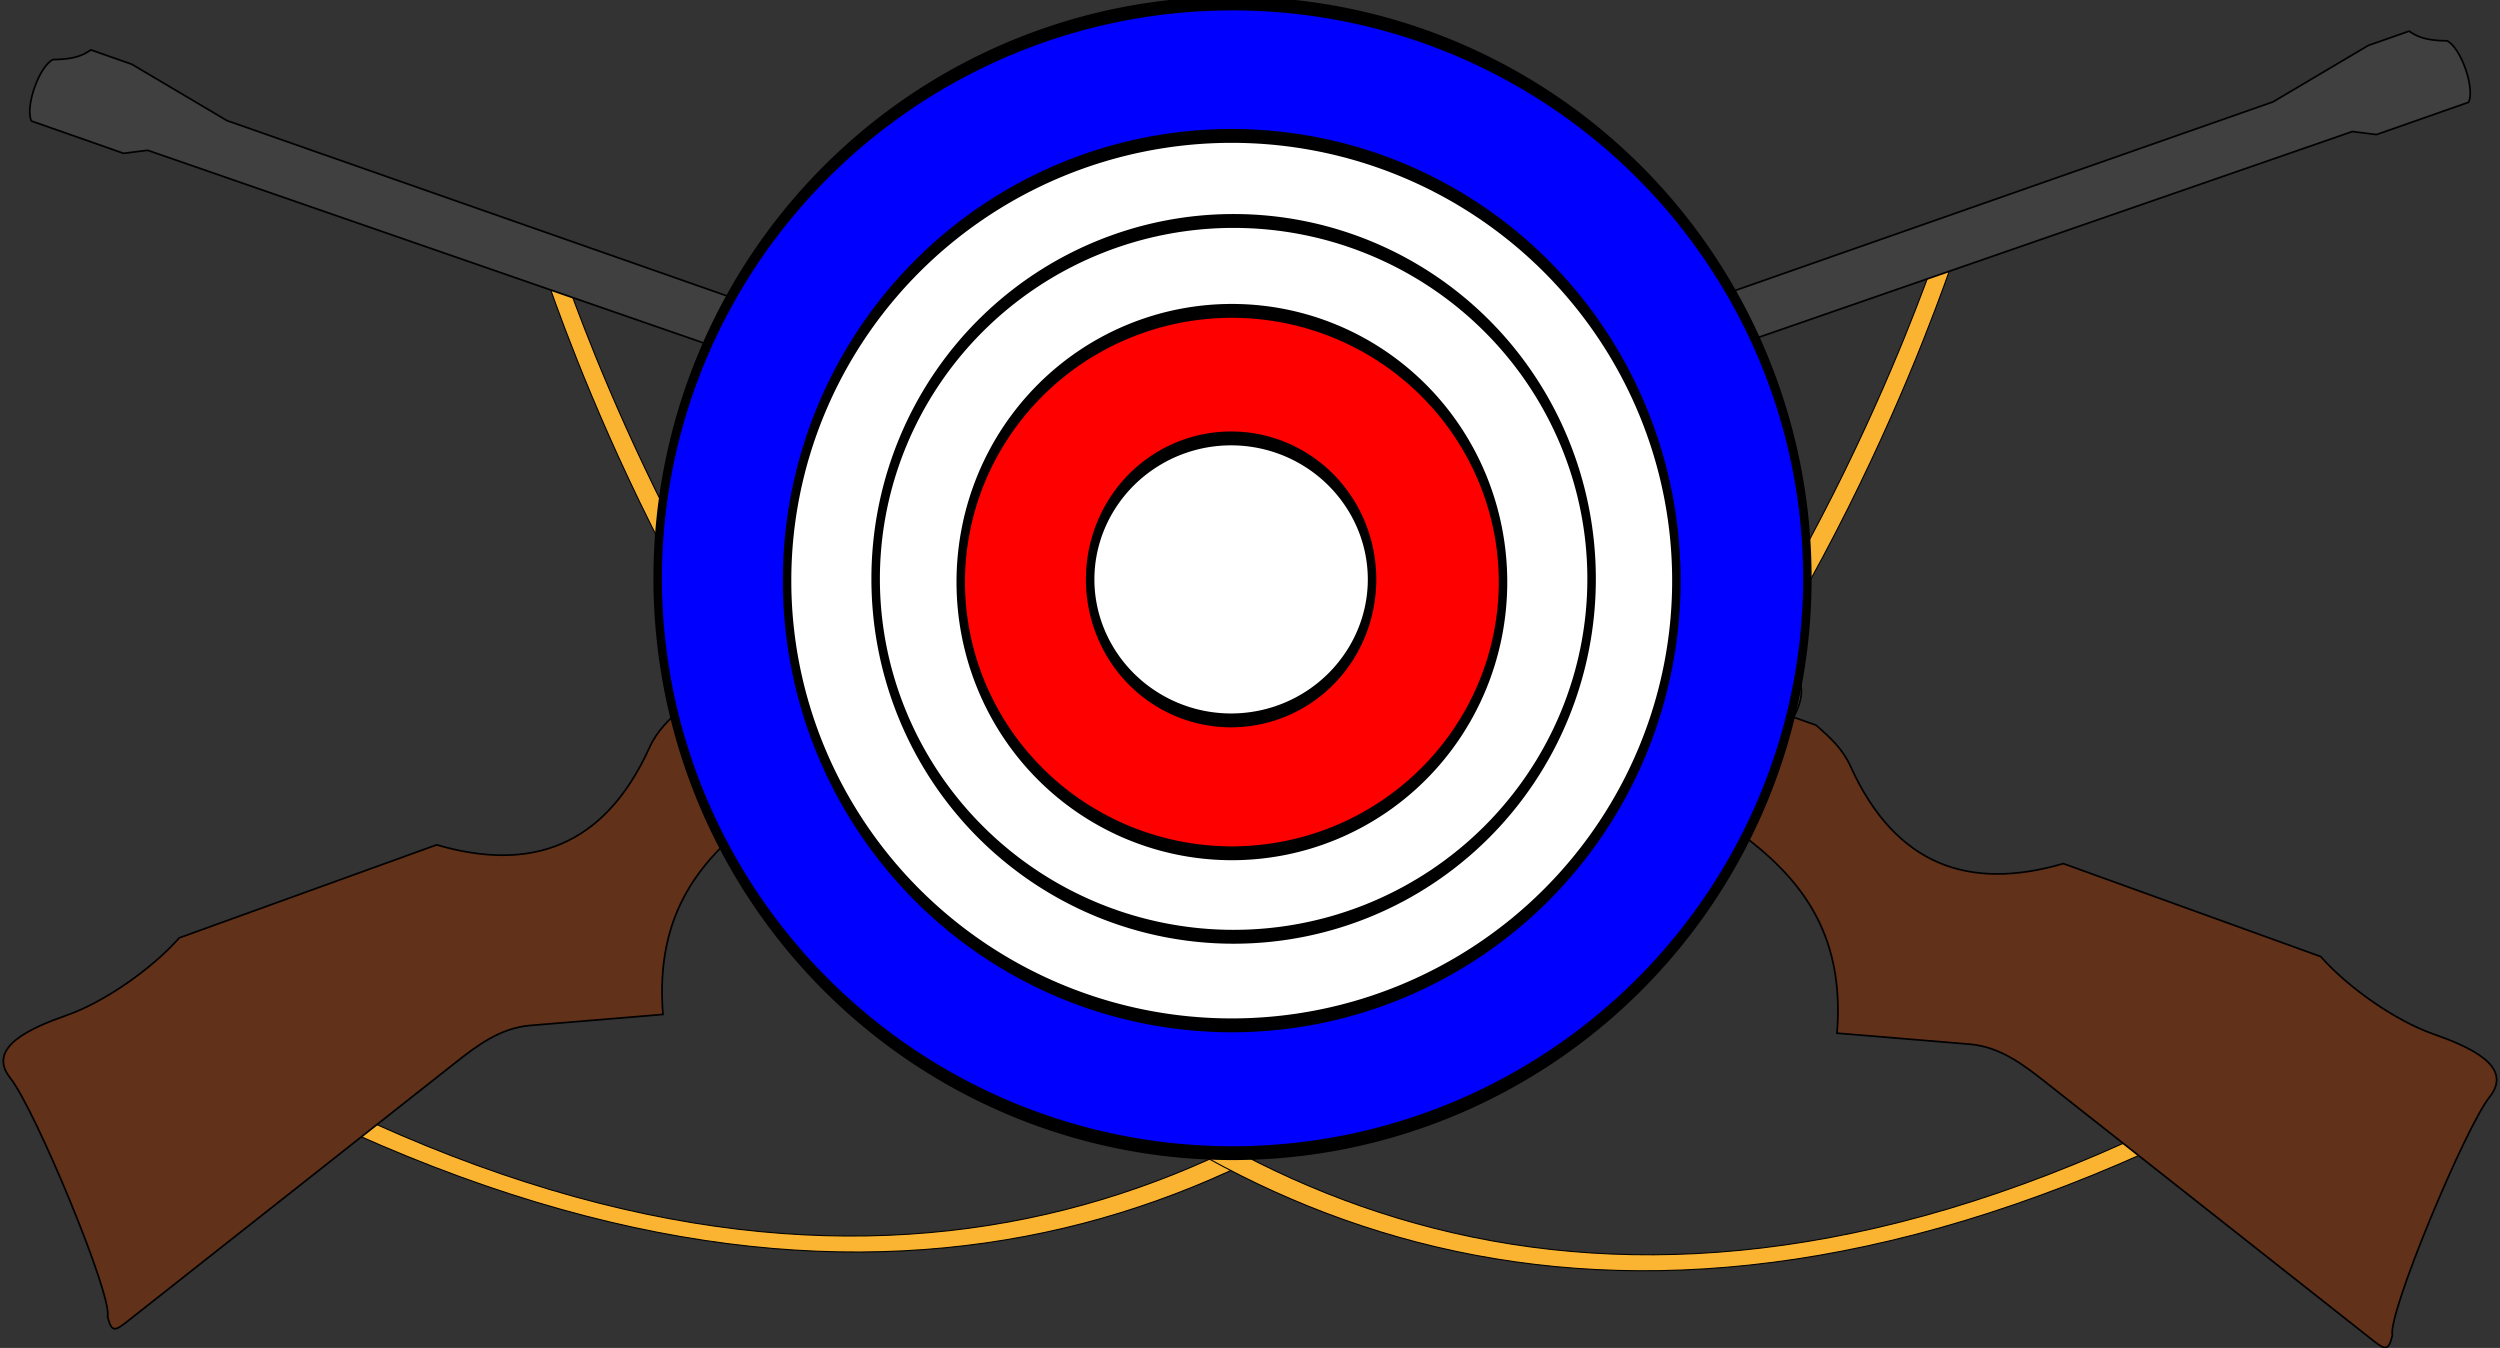 <?xml version="1.0" encoding="UTF-8" standalone="no"?>
<!-- Created with Inkscape (http://www.inkscape.org/) -->

<svg
   xmlns:svg="http://www.w3.org/2000/svg"
   xmlns="http://www.w3.org/2000/svg"
   version="1.1"
   width="230.5"
   height="124.278"
   id="svg2">
  <rect width="100%" height="100%" fill="#333333" stroke="none"/>
  <defs
     id="defs4" />
  <g
     transform="translate(-216.376,-408.862)"
     id="layer1"
     style="display:inline" />
  <g
     transform="translate(-216.376,-408.862)"
     id="layer3"
     style="display:inline" />
  <g
     transform="translate(-216.376,-408.862)"
     id="layer2"
     style="display:inline">
    <g
       id="g6361">
      <g
         transform="translate(-3.409,0.884)"
         id="g5569"
         style="display:inline">
        <path
           d="m 249.955,511.358 c 106.446,49.948 146.861,-70.847 150.113,-79.956 l -2.07,0.888 c -2.025,5.058 -42.884,126.854 -146.034,78.198 l -2.009,0.871 z"
           id="path5567"
           style="fill:#fab432;fill-opacity:1;stroke:#000000;stroke-width:0.1;stroke-linecap:butt;stroke-linejoin:miter;stroke-miterlimit:4;stroke-opacity:1;stroke-dasharray:none" />
        <g
           transform="matrix(0.944,-0.331,0.331,0.944,-132.059,128.331)"
           id="g5562">
          <g
             transform="matrix(0.08,0,0,0.08,201.661,440.094)"
             id="g5520">
            <path
               d="m 1122.862,377.535 8.341,-93.332 1848.033,6.647 25,12.5 112.5,0 c 12.5,-12.5 12.5,-62.5 0,-75 -23.487,-8.444 -31.53,-16.556 -37.5,-25 l -50,0 -125,25 -1900,0 c -47.864,0 -33.046,74.247 -11.764,87.01 l -1.394,111.059 c -0.372,29.669 13.343,54.1 42.379,54.647 l 75.465,1.859 c 77.53,-1.04 55.037,-64.228 53.16,-100 l -2.974,0 c 5.344,42.593 19.097,97.494 -49.628,96.654 l -76.022,-0.929 c -29.123,-1.473 -39.818,-26.995 -39.405,-52.416 l 11.199,-146.213 95.911,0.558 -1.905,97.886 c -19.372,30.449 -54.437,58.609 -29.368,95.539 -5.737,-40.729 28.983,-67.816 52.974,-96.468 z"
               id="path5008"
               style="fill:#404040;fill-opacity:1;stroke:#000000;stroke-width:2;stroke-linecap:round;stroke-linejoin:miter;stroke-miterlimit:4;stroke-opacity:1;stroke-dasharray:none" />
          </g>
          <path
             d="m 277.349,462.483 c 0,0 92.651,-0.121 92.651,-0.121 -0.255,2.789 0.637,7.768 -3.937,7.95 l -67.331,3.569 -17.844,0.238 c -6.564,2.01 -12.351,5.353 -14.751,14.513 l -11.896,-3.093 c -2.668,-0.694 -5.264,0.145 -7.613,0.952 l -36.223,12.431 c -1.502,0.516 -1.961,0.687 -1.784,-0.952 1.074,-1.68 0.003,-20.279 -1.19,-23.703 -1.192,-3.423 3.307,-3.741 6.87,-3.747 3.563,-0.006 8.667,-1.381 12.104,-3.301 l 25.219,-0.238 c 7.325,5.243 14.484,5.297 21.413,-1.903 1.258,-1.339 2.636,-1.918 4.312,-2.595 z"
             id="path5007"
             style="fill:#613219;fill-opacity:1;stroke:#000000;stroke-width:0.16;stroke-linecap:butt;stroke-linejoin:miter;stroke-miterlimit:4;stroke-opacity:1;stroke-dasharray:none" />
        </g>
      </g>
      <g
         transform="matrix(-1,0,0,1,666.661,2.613)"
         id="g5569-5"
         style="display:inline">
        <path
           d="m 249.955,511.358 c 106.446,49.948 146.861,-70.847 150.113,-79.956 l -2.07,0.888 c -2.025,5.058 -42.884,126.854 -146.034,78.198 l -2.009,0.871 z"
           id="path5567-2"
           style="fill:#fab432;fill-opacity:1;stroke:#000000;stroke-width:0.1;stroke-linecap:butt;stroke-linejoin:miter;stroke-miterlimit:4;stroke-opacity:1;stroke-dasharray:none" />
        <g
           transform="matrix(0.944,-0.331,0.331,0.944,-132.059,128.331)"
           id="g5562-8">
          <g
             transform="matrix(0.08,0,0,0.08,201.661,440.094)"
             id="g5520-1">
            <path
               d="m 1122.862,377.535 8.341,-93.332 1848.033,6.647 25,12.5 112.5,0 c 12.5,-12.5 12.5,-62.5 0,-75 -23.487,-8.444 -31.53,-16.556 -37.5,-25 l -50,0 -125,25 -1900,0 c -47.864,0 -33.046,74.247 -11.764,87.01 l -1.394,111.059 c -0.372,29.669 13.343,54.1 42.379,54.647 l 75.465,1.859 c 77.53,-1.04 55.037,-64.228 53.16,-100 l -2.974,0 c 5.344,42.593 19.097,97.494 -49.628,96.654 l -76.022,-0.929 c -29.123,-1.473 -39.818,-26.995 -39.405,-52.416 l 11.199,-146.213 95.911,0.558 -1.905,97.886 c -19.372,30.449 -54.437,58.609 -29.368,95.539 -5.737,-40.729 28.983,-67.816 52.974,-96.468 z"
               id="path5008-7"
               style="fill:#404040;fill-opacity:1;stroke:#000000;stroke-width:2;stroke-linecap:round;stroke-linejoin:miter;stroke-miterlimit:4;stroke-opacity:1;stroke-dasharray:none" />
          </g>
          <path
             d="m 277.349,462.483 c 0,0 92.651,-0.121 92.651,-0.121 -0.255,2.789 0.637,7.768 -3.937,7.95 l -67.331,3.569 -17.844,0.238 c -6.564,2.01 -12.351,5.353 -14.751,14.513 l -11.896,-3.093 c -2.668,-0.694 -5.264,0.145 -7.613,0.952 l -36.223,12.431 c -1.502,0.516 -1.961,0.687 -1.784,-0.952 1.074,-1.68 0.003,-20.279 -1.19,-23.703 -1.192,-3.423 3.307,-3.741 6.87,-3.747 3.563,-0.006 8.667,-1.381 12.104,-3.301 l 25.219,-0.238 c 7.325,5.243 14.484,5.297 21.413,-1.903 1.258,-1.339 2.636,-1.918 4.312,-2.595 z"
             id="path5007-4"
             style="fill:#613219;fill-opacity:1;stroke:#000000;stroke-width:0.16;stroke-linecap:butt;stroke-linejoin:miter;stroke-miterlimit:4;stroke-opacity:1;stroke-dasharray:none" />
        </g>
      </g>
      <path
         d="m 348.75,461.157 a 14.375,8.795 0 1 1 -28.75,0 14.375,8.795 0 1 1 28.75,0 z"
         transform="matrix(3.687,0,0,6.026,-902.826,-2316.749)"
         id="path2893-7"
         style="fill:#0000ff;fill-opacity:1;fill-rule:evenodd;stroke:#000000;stroke-width:0.212;stroke-linecap:butt;stroke-linejoin:miter;stroke-miterlimit:4;stroke-opacity:1;stroke-dasharray:none;display:inline" />
      <path
         d="m 348.75,461.157 a 14.375,8.795 0 1 1 -28.75,0 14.375,8.795 0 1 1 28.75,0 z"
         transform="matrix(2.852,0,0,4.662,-623.696,-1687.518)"
         id="path2893-3"
         style="fill:#ffffff;fill-opacity:1;fill-rule:evenodd;stroke:#000000;stroke-width:0.274;stroke-linecap:butt;stroke-linejoin:miter;stroke-miterlimit:4;stroke-opacity:1;stroke-dasharray:none;display:inline" />
      <path
         d="m 348.75,461.157 a 14.375,8.795 0 1 1 -28.75,0 14.375,8.795 0 1 1 28.75,0 z"
         transform="matrix(2.296,0,0,3.752,-437.609,-1268.027)"
         id="path2893-87"
         style="fill:none;stroke:#000000;stroke-width:0.341;stroke-linecap:butt;stroke-linejoin:miter;stroke-miterlimit:4;stroke-opacity:1;stroke-dasharray:none;display:inline" />
      <path
         d="m 348.75,461.157 a 14.375,8.795 0 1 1 -28.75,0 14.375,8.795 0 1 1 28.75,0 z"
         transform="matrix(1.739,0,0,2.843,-251.522,-848.54)"
         id="path2893-8"
         style="fill:#ff0000;fill-opacity:1;fill-rule:evenodd;stroke:#000000;stroke-width:0.45;stroke-linecap:butt;stroke-linejoin:miter;stroke-miterlimit:4;stroke-opacity:1;stroke-dasharray:none" />
      <path
         d="m 348.75,461.157 a 14.375,8.795 0 1 1 -28.75,0 14.375,8.795 0 1 1 28.75,0 z"
         transform="matrix(0.904,0,0,1.478,27.609,-219.307)"
         id="path2893"
         style="fill:#ffffff;fill-opacity:1;fill-rule:evenodd;stroke:#000000;stroke-width:0.865;stroke-linecap:butt;stroke-linejoin:miter;stroke-miterlimit:4;stroke-opacity:1;stroke-dasharray:none" />
    </g>
  </g>
</svg>
